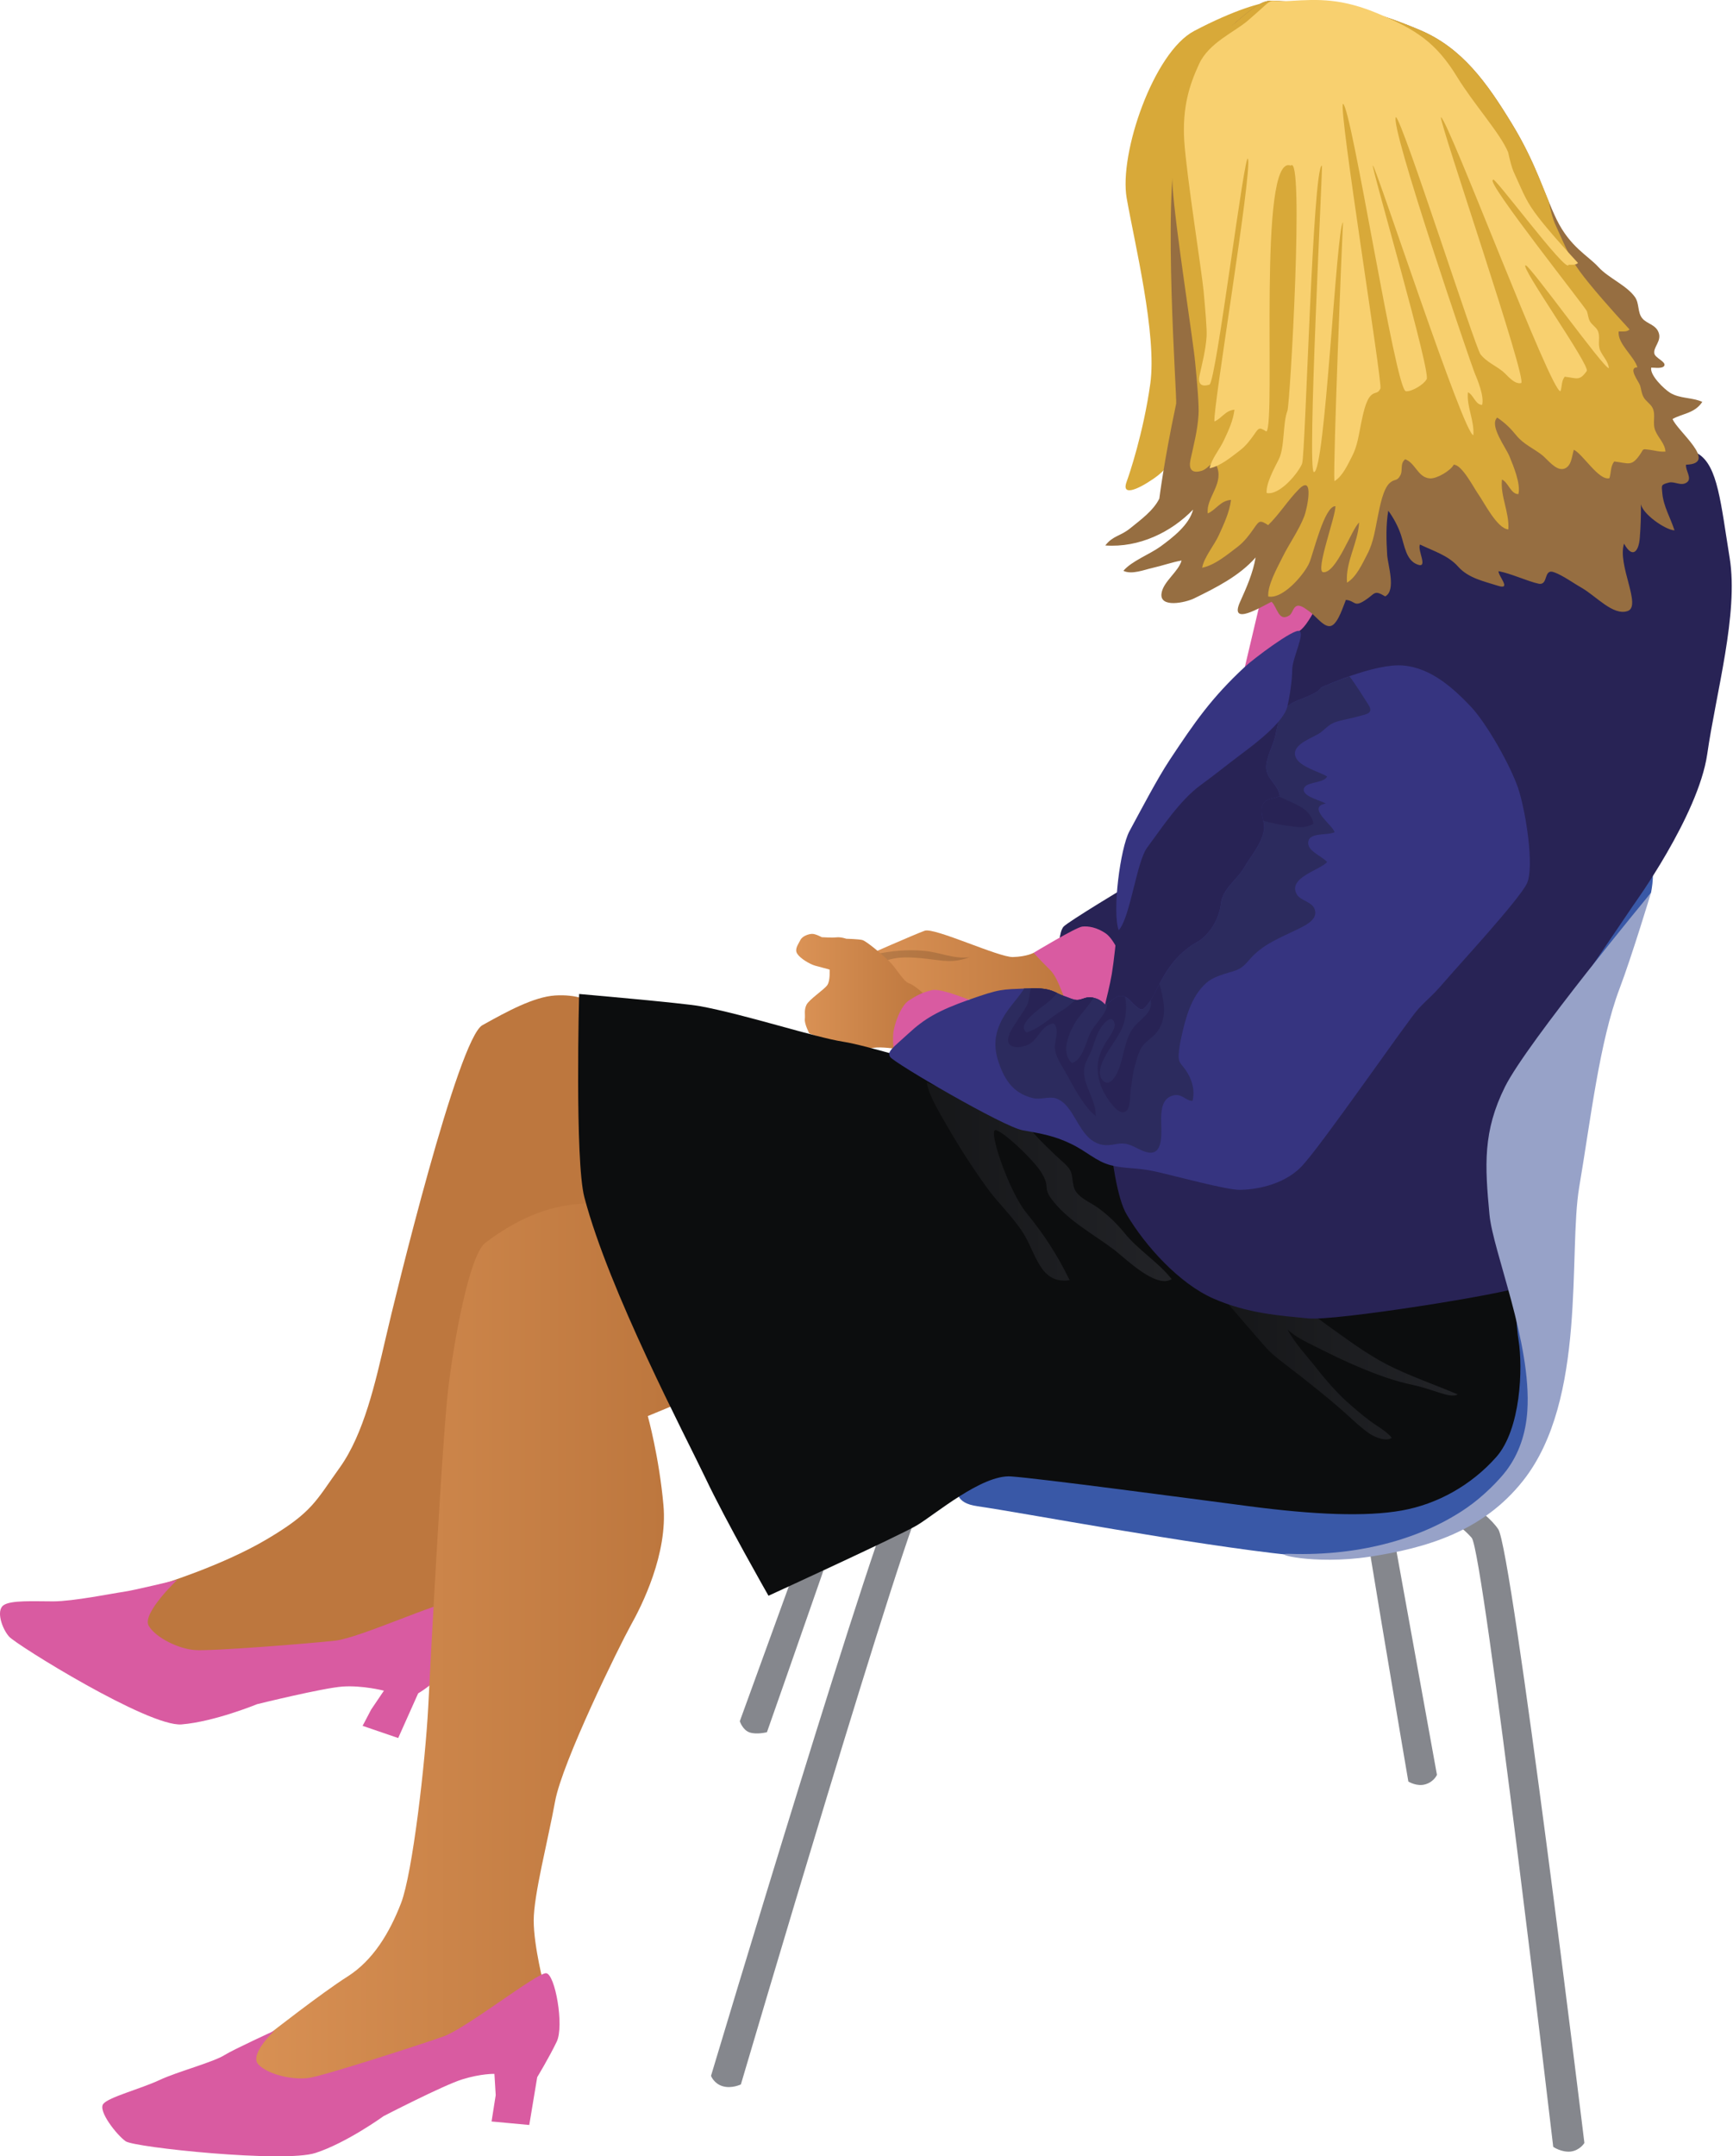 
        <svg xmlns:rdf="http://www.w3.org/1999/02/22-rdf-syntax-ns#" xmlns="http://www.w3.org/2000/svg" xmlns:cc="http://creativecommons.org/ns#" xmlns:xlink="http://www.w3.org/1999/xlink" xmlns:dc="http://purl.org/dc/elements/1.1/" x="0px" y="0px" width="402" height="500" viewBox="0 0 402 500" xml:space="preserve">
            <title>Business: woman sitting 1</title>
            <desc xmlns:ian_image_library="https://ian.umces.edu/media-library/">
                <ian_image_library:title>Business: woman sitting 1</ian_image_library:title>
                <ian_image_library:descr>Side view of business woman sitting with head turned</ian_image_library:descr>
                <ian_image_library:scene>
                    <ian_image_library:contains>woman, sitting, chair, presentation, meeting, participation</ian_image_library:contains>
                    <ian_image_library:when>2012-03-15</ian_image_library:when>
                </ian_image_library:scene>
            </desc>
            
<g>
	<path fill="#282355" d="M246.705,214.878c-1.101,1.252-1.101,5.469-1.101,5.469l14.706,2.086l1.642-17.237
		C261.952,205.196,247.842,213.655,246.705,214.878z"/>
	<path fill="#85878D" d="M221.692,336.896c0,0-8.957,2.881-12.906,7.027c-3.936,4.163-43.855,137.421-43.855,137.421
		s0.67,1.825,2.754,2.417c2.107,0.592,4.176-0.432,4.176-0.432s39.418-133.779,42.671-136.476c3.255-2.694,7.629-4.405,7.629-4.405
		L221.692,336.896z"/>
	<path fill="#85878D" d="M197.482,327.928l-25.872,71.186c0,0,0.638,2.024,2.271,2.594c1.644,0.565,4.024-0.049,4.024-0.049
		s25.053-71.183,24.74-72.081C202.303,328.662,197.482,327.928,197.482,327.928z"/>
	<path fill="#85878D" d="M335.99,345.68c0,0,8.372,4.205,11.558,8.915c3.19,4.698,19.98,142.306,19.98,142.306
		s-0.992,1.7-3.152,1.994c-2.188,0.227-4.075-1.082-4.075-1.082s-16.186-138.057-18.911-141.218
		c-2.766-3.153-6.803-5.521-6.803-5.521L335.99,345.68z"/>
	<path fill="#85878D" d="M319.891,337.339l13.434,74.202c0,0-0.672,1.619-2.677,2.198c-1.993,0.601-3.955-0.642-3.955-0.642
		s-12.657-74.095-12.192-74.931C314.995,337.33,319.891,337.339,319.891,337.339z"/>
	<path fill="#3958A7" d="M382.988,206.994l-32.831,45.926c0,0-4.649,18.296-3.64,29.667c1.055,11.342,16.664,44.938,3.64,58.769
		c-12.999,13.827-27.079,21.745-50.518,19.27c-23.454-2.475-62.509-9.881-72.924-11.369c-10.407-1.483,0-11.357,0-11.357
		s85.948,18.772,101.602,0.519c15.633-18.308,10.385-62.28,13.015-77.56c2.618-15.331,23.968-40.522,29.681-45.979
		c2.91-2.754,8.848-12.163,11.152-13.438C384.356,200.184,382.988,206.994,382.988,206.994z"/>
		<linearGradient id="ian_symbols_2f621a2b79a78db4793996cfff6657e6" gradientUnits="userSpaceOnUse" x1="1636.724" y1="378.754" x2="1683.681" y2="378.754" gradientTransform="matrix(-1.054 0 0 -1 1975.706 602.562)">
		<stop  offset="0.042" style="stop-color:#BD773E"/>
		<stop  offset="1" style="stop-color:#DA9255"/>
	</linearGradient>
	<path fill="url(#ian_symbols_2f621a2b79a78db4793996cfff6657e6)" d="M239.777,220.925c0,0-1.484,0.881-4.79,0.992c-3.288,0.103-18.196-6.899-20.479-6.104
		c-2.28,0.805-14.245,6.084-14.245,6.084l8.837,5.633l4.133,3.232l11.591,1.026l6.977-1.055l17.979,1.132l-4.176-7.397
		L239.777,220.925z"/>
	<path fill="#D95BA1" d="M251.057,214.854c1.422-0.158,3.402,0.189,5.433,1.577c2.011,1.393,3.82,6.002,3.82,6.002
		s0.134,7.909-2.08,10.801c-2.194,2.861-8.354,0.714-9.909,0.078c-1.546-0.605-2.407-6.145-4.786-8.461
		c-2.369-2.32-3.757-3.927-3.757-3.927S249.635,214.977,251.057,214.854z"/>
	<path opacity="0.15" fill="#010101" enable-background="new    " d="M202.959,221.275c3.98-0.817,7.475-1.146,11.453-0.788
		c3.688,0.318,6.672,1.933,10.519,1.475c-4.069,1.419-5.936,0.801-9.813,0.376c-3.179-0.358-7.279-0.768-10.316,0.754
		L202.959,221.275z"/>
	<path fill="#BD773E" d="M136.695,232.069c0,0-2.964-1.566-7.934-1.241c-4.955,0.318-11.251,3.76-16.862,6.892
		c-5.62,3.128-20.18,62.721-22.479,72.75c-2.337,10.051-4.986,21.967-10.597,29.818c-5.624,7.812-6.298,10.341-16.883,16.602
		c-10.555,6.273-25.126,10.683-25.126,10.683l-8.921,11.579l17.855,11.609l58.22-9.077l14.519-87.515l22.19-10.988L136.695,232.069z
		"/>
	<path fill="#D95BA1" d="M41.113,366.33c0,0-10.249,2.495-12.558,2.793c-2.339,0.325-11.592,2.198-16.204,2.198
		c-4.622,0-9.925-0.32-11.592,0.935c-1.659,1.272-0.315,5.339,1.336,7.23c1.652,1.882,32.412,21.002,40.02,20.365
		c7.603-0.614,17.518-4.689,17.518-4.689s15.234-3.765,19.863-4.089c4.618-0.312,9.56,0.956,9.56,0.956l-2.97,4.396l-1.972,3.76
		l8.254,2.825l4.631-10.363c0,0,3.337-1.886,5.956-5.001c2.674-3.15,3.646-15.391,1.66-16.01
		c-1.982-0.636-21.175,8.161-26.777,8.784c-5.632,0.645-29.117,2.522-32.757,2.18c-3.636-0.293-8.921-2.803-10.583-5.615
		C32.855,374.134,41.113,366.33,41.113,366.33z"/>
		<linearGradient id="ian_symbols_caa51409e24c45646daa50e5b37fc13a" gradientUnits="userSpaceOnUse" x1="1723.874" y1="220.405" x2="1825.748" y2="220.405" gradientTransform="matrix(-1.054 0 0 -1 1975.706 602.562)">
		<stop  offset="0.042" style="stop-color:#BD773E"/>
		<stop  offset="1" style="stop-color:#DA9255"/>
	</linearGradient>
	<path fill="url(#ian_symbols_caa51409e24c45646daa50e5b37fc13a)" d="M62.388,471.694c0,0,12.223-9.575,18.188-13.354c5.966-3.769,9.799-10.172,12.462-17.068
		c2.664-6.914,5.619-32.633,6.297-45.483c0.634-12.859,3.284-62.419,4.632-73.705c1.319-11.289,4.935-31.042,8.572-33.866
		c3.658-2.817,9.602-6.603,16.221-8.174c6.614-1.546,11.244-0.932,11.244-0.932l17.874,46.093l-7.609,3.148
		c0,0,2.637,9.495,3.633,20.699c1.005,11.25-4.973,23.186-7.618,27.884c-2.63,4.748-15.883,31.677-17.524,40.78
		c-1.66,9.121-4.955,21.625-4.955,27.609c0,5.972,2.416,15.199,2.416,15.199l-28.121,18.826l-32.419,5.972l-15.228-4.712
		L62.388,471.694"/>
	<path fill="#D95BA1" d="M63.691,470.857c0,0-9.543,4.383-11.486,5.598c-2.714,1.74-11.034,3.902-15.167,5.843
		c-4.441,2.077-11.798,3.96-13.076,5.544c-1.304,1.602,3.127,7.226,5.194,8.677c2.091,1.441,36.832,5.059,44.021,2.705
		c7.241-2.341,15.815-8.548,15.815-8.548s13.807-7.133,18.224-8.512c4.429-1.375,7.473-1.277,7.473-1.277l0.3,4.931l-0.963,6.108
		l8.746,0.811l1.842-11.084c0,0,2.756-4.548,4.523-8.228c1.775-3.64-0.374-15.733-2.456-15.88
		c-2.091-0.151-18.481,12.743-23.776,14.652c-5.291,1.882-27.595,9.086-31.213,9.619c-3.611,0.548-9.393-0.693-11.718-3.069
		C57.667,476.397,63.691,470.857,63.691,470.857z"/>
		<linearGradient id="ian_symbols_3666952fd146eb9439d360a28e66ea34" gradientUnits="userSpaceOnUse" x1="1669.525" y1="372.674" x2="1698.45" y2="372.674" gradientTransform="matrix(-1.054 0 0 -1 1975.706 602.562)">
		<stop  offset="0.042" style="stop-color:#BD773E"/>
		<stop  offset="1" style="stop-color:#DA9255"/>
	</linearGradient>
	<path fill="url(#ian_symbols_3666952fd146eb9439d360a28e66ea34)" d="M215.191,231.237c0,0-3.046-2.856-4.29-3.208c-1.275-0.354-3.097-3.631-4.485-4.986
		c-1.344-1.364-5.481-4.897-6.42-5.082c-0.903-0.216-3.7-0.289-3.7-0.289s-1.204-0.44-2.258-0.323
		c-1.07,0.111-3.419-0.036-3.419-0.036s-1.433-0.792-2.247-0.768c-0.828,0.02-2.292,0.516-2.736,1.475
		c-0.447,0.932-1.402,2.078-0.69,3.146c0.666,1.068,2.854,2.369,4.091,2.736c1.244,0.343,3.402,0.919,3.402,0.919
		s0.183,2.547-0.523,3.586c-0.689,1.05-4.233,3.326-4.848,4.603c-0.596,1.257-0.256,2.193-0.372,3.306
		c-0.133,1.079,1.021,3.288,1.021,3.288l9.184,3.595c0,0,4.283,0.044,5.842-0.247c1.553-0.28,5.384,0.276,5.384,0.276
		L215.191,231.237z"/>
	<path fill="#0C0D0E" d="M222.544,247.999c-6.632-0.658-20.77-5.477-26.984-6.454c-6.69-1.05-22.397-6.231-33.143-8.231
		c-4.098-0.745-28.079-2.83-28.079-2.83s-1.014,38.66,1.217,47.139c5.727,21.765,23.442,55.343,28.139,65.206
		c4.688,9.881,14.57,27.186,14.57,27.186s30.23-13.844,34.397-16.304c4.163-2.465,15.113-11.845,21.872-11.359
		c6.776,0.478,40.104,4.934,55.212,6.907c15.126,1.987,27.113,2.479,35.425,0.99c8.348-1.484,16.161-5.922,21.874-12.348
		c5.738-6.418,6.261-20.737,5.206-27.157c-1.043-6.45-1.043-23.214-1.043-23.214L222.544,247.999z"/>
		<linearGradient id="ian_symbols_0a5ddbf4adb707a48d47d480c8b3bfa1" gradientUnits="userSpaceOnUse" x1="1615.86" y1="328.523" x2="1669.732" y2="328.523" gradientTransform="matrix(-1.054 0 0 -1 1975.706 602.562)">
		<stop  offset="0.042" style="stop-color:#222327"/>
		<stop  offset="1" style="stop-color:#161719"/>
	</linearGradient>
	<path fill="url(#ian_symbols_0a5ddbf4adb707a48d47d480c8b3bfa1)" d="M237.357,259.514c2.004,3.239,4.776,5.729,7.506,8.387c1.021,1.006,2.872,2.363,3.457,3.591
		c0.75,1.62,0.154,3.738,1.711,5.371c1.257,1.339,3.128,2.103,4.641,3.182c2.369,1.711,4.307,3.586,6.153,5.835
		c3.264,4.051,7.778,6.67,10.955,10.717c-3.622,2.336-10.893-4.97-13.387-6.841c-4.814-3.62-10.074-6.36-13.894-10.981
		c-3.075-3.729-0.474-3.021-3.075-7.117c-1.818-2.785-8.103-8.803-10.321-9.606c-2.223-0.841,2.839,14.063,6.937,19.115
		c4.216,5.184,7.126,9.653,10.085,15.678c-6.941,1.039-7.813-6.381-10.857-11.057c-2.63-4.031-5.609-6.608-8.412-10.495
		c-3.453-4.794-6.634-9.764-9.544-14.87c-1.595-2.812-3.78-6.294-4.341-9.397L237.357,259.514z"/>
		<linearGradient id="ian_symbols_d3e7bd701f9b8874d57ee06593dce197" gradientUnits="userSpaceOnUse" x1="1552.948" y1="286.357" x2="1603.58" y2="286.357" gradientTransform="matrix(-1.054 0 0 -1 1975.706 602.562)">
		<stop  offset="0.042" style="stop-color:#222327"/>
		<stop  offset="1" style="stop-color:#161719"/>
	</linearGradient>
	<path fill="url(#ian_symbols_d3e7bd701f9b8874d57ee06593dce197)" d="M297.585,298.637c0.605,1.426,2.539,2.679,3.763,3.598c1.995,1.526,3.929,3.203,6.038,4.694
		c4.707,3.335,9.368,6.921,14.554,9.575c5.202,2.634,10.873,4.55,16.182,6.821c-0.964,0.647-3.113-0.038-4.09-0.348
		c-2.06-0.667-4.249-1.412-6.3-1.837c-4.221-0.875-8.295-2.379-12.234-4.027c-3.577-1.488-7.002-3.177-10.423-4.896
		c-2.243-1.121-4.593-2.229-6.401-3.916c1.749,3.311,4.525,6.125,6.797,9.064c1.958,2.493,4.332,5.217,6.644,7.373
		c1.72,1.541,3.619,3.189,5.49,4.601c1.698,1.29,3.862,2.394,5.23,4.031c-1.199,1.046-3.993-0.191-5.036-0.854
		c-1.916-1.302-3.771-3.065-5.462-4.604c-2.534-2.309-5.267-4.514-7.979-6.694c-1.479-1.214-3.01-2.373-4.592-3.597
		c-1.876-1.498-4.381-3.224-5.976-5.023c-3.046-3.406-6.062-6.976-9.06-10.437L297.585,298.637z"/>
	<polygon fill="#D95BA1" points="294.449,130.613 288.773,154.616 312.664,142.969 	"/>
	<path fill="#282355" d="M301.399,146.311c-5.375,3.297-8.912,11.199-12.823,15.386c-3.892,4.183-13.004,18.613-16.428,24.017
		c-3.438,5.395-9.843,12.57-11.202,17.587c-1.361,5.037-2.038,16.49-3.03,22.466c-1.001,5.931-2.779,9.822-2.325,14.801
		c0.44,4.99,1.435,33.821,5.762,41.047c4.283,7.246,12.172,16.021,20.159,19.507c8.016,3.515,15.774,3.969,21.927,4.583
		c6.145,0.663,45.579-5.642,49.344-7.324c3.767-1.673,9.499-63.996,9.499-63.996l16.553-24.423c0,0,15.093-20.757,17.182-35.062
		c2.059-14.343,7.284-32.602,5.22-45.457c-2.082-12.835-2.754-21.415-7.309-24.209c-10.423-6.43-47.377,10.094-63.019,7.914
		C315.271,110.942,306.756,143.027,301.399,146.311z"/>
	<path fill="#D95BA1" d="M226.822,232.674c0,0-8.338-3.651-10.621-3.085c-2.292,0.522-3.64,1.277-5.424,2.438
		c-1.76,1.139-3.413,5.404-3.586,7.812c-0.151,2.427,0.251,4.123,0.251,4.123L226.822,232.674z"/>
	<path fill="#363480" d="M306.447,159.415c-0.985,1.76-5.502,2.645-7.262,3.94c-2.287,1.693-2.827,4.646-3.335,7.17
		c-0.474,2.176-1.739,4.356-2.077,6.579c-0.494,3.495,2.667,4.434,3.083,7.455c-1.73,0.923-3.615,0.352-4.113,2.639
		c-0.374,1.764,0.763,3.458,0.454,5.346c-0.628,3.272-2.943,5.773-4.559,8.563c-1.747,3.021-5.077,4.939-5.453,8.55
		c-0.33,3.182-2.465,7.055-5.433,8.746c-4.846,2.766-7.224,6.474-9.602,11.333c-0.523,1.093-1.217,2.292-1.934,3.186
		c-1.286,1.542-1.5,1.464-3.017,0.133c-0.899-0.808-1.604-2.016-3.037-2.098c-1.677-0.104-2.465,1.611-3.809,2.027
		c-0.895-1.17-2.561-1.875-4.031-1.702c-0.928,0.107-1.566,0.603-2.543,0.585c-0.885-0.044-1.773-0.522-2.581-0.788
		c-2.777-0.885-3.017-2.171-9.001-1.882c-5.976,0.262-6.062,0.036-13.362,2.592c-7.304,2.581-10.443,4.472-14.107,7.864
		c-3.665,3.375-5.028,4.149-4.234,5.431c0.763,1.304,26.288,16.232,30.755,17.006c4.476,0.788,7.435,1.315,11.206,3.152
		c3.775,1.818,5.722,3.998,9.113,4.926c3.408,0.908,6.031,0.483,10.59,1.513c4.545,1.025,16.332,4.233,19.366,4.216
		c3.046,0,9.9-0.852,14.272-5.295c4.369-4.407,24.673-33.897,27.195-36.642c2.525-2.723,2.881-2.572,6.111-6.347
		c3.224-3.758,17.24-18.926,19.075-22.726c1.829-3.8-0.28-16.993-2.028-22.146c-1.731-5.155-7.291-15.035-11.024-18.962
		c-3.76-3.933-9.019-8.908-15.622-9.459C318.895,153.715,306.447,159.415,306.447,159.415z"/>
	<path fill="#2C2B5E" d="M314.913,166.149c-1.756,0.518-3.671,0.75-5.304,1.354c-1.509,0.574-2.271,1.653-3.5,2.499
		c-1.809,1.204-6.865,2.732-5.502,5.675c0.977,2.136,5.288,3.23,7.232,4.352c-0.745,1.769-5.452,1.081-5.415,3.157
		c0.049,1.571,3.925,2.42,5.106,3.137c-4.55,0.821,1.671,5.021,2.049,6.656c-1.838,0.841-6.343-0.131-6.111,2.679
		c0.127,1.782,3.288,2.972,4.371,4.214c-1.459,1.837-9.281,3.617-7.01,7.542c0.89,1.47,3.586,1.668,4.158,3.495
		c0.763,2.312-2.156,3.655-3.998,4.574c-4.085,1.982-8.127,3.5-11.119,6.986c-1.6,1.875-2.306,2.354-4.617,2.988
		c-1.904,0.554-4.047,1.217-5.433,2.46c-3.56,3.175-4.805,8.203-5.793,12.588c-0.29,1.29-0.55,2.818-0.619,4.118
		c-0.076,1.798,0.561,2.016,1.548,3.389c1.488,2.044,2.334,4.834,1.653,7.271c-1.702-0.091-2.49-1.855-4.583-1.242
		c-2.361,0.672-2.621,3.108-2.679,5.148c-0.058,2.567,0.841,8.581-2.886,8.064c-1.644-0.251-3.157-1.421-4.743-1.896
		c-1.953-0.572-3.235,0.227-5.124,0.178c-4.414-0.136-6.054-4.572-7.967-7.464c-0.845-1.299-2.031-2.885-3.742-3.397
		c-1.702-0.494-3.384,0.385-5.255-0.044c-4.129-0.986-6.163-3.591-7.604-7.246c-1.364-3.524-1.615-6.503-0.042-10.027
		c1.291-3.03,3.698-5.255,5.476-7.918l0.031-0.218c0.227-0.024,0.458-0.024,0.706-0.024c5.984-0.29,6.225,0.997,9.001,1.882
		c0.808,0.265,1.695,0.743,2.581,0.788c0.977,0.018,1.615-0.478,2.543-0.585c1.471-0.173,3.137,0.532,4.031,1.682
		c1.344-0.396,2.127-2.111,3.809-2.007c1.433,0.082,2.129,1.29,3.037,2.098c1.517,1.331,1.731,1.409,2.997-0.133
		c0.736-0.895,1.431-2.129,1.954-3.186c2.378-4.859,4.756-8.567,9.602-11.333c2.968-1.69,5.104-5.564,5.433-8.746
		c0.376-3.611,3.706-5.528,5.453-8.55c1.615-2.79,3.931-5.291,4.559-8.563c0.309-1.889-0.828-3.582-0.454-5.346
		c0.498-2.305,2.383-1.715,4.113-2.639c-0.416-3.021-3.577-3.96-3.083-7.455c0.338-2.223,1.604-4.403,2.077-6.579
		c0.508-2.525,1.048-5.478,3.335-7.17c1.76-1.295,6.276-2.198,7.262-3.94c0,0,2.866-1.286,6.583-2.585
		c1.394,1.773,3.918,5.849,4.41,6.603C318.754,165.546,316.772,165.618,314.913,166.149z"/>
	<path fill="#282355" d="M268.314,239.38c-1.092,1.344-2.581,2.087-3.495,3.464c-0.808,1.331-1.319,3.342-1.711,4.83
		c-0.383,1.459-0.489,2.968-0.745,4.452c-0.227,1.264-0.12,4.018-0.768,5.064c-1.829,2.918-5.745-3.816-6.314-5.653
		c-1.132-3.624-0.87-6.312,1.13-9.649c0.61-1.039,2.361-3.244,2.147-4.432c-0.494-2.708-2.794,0.071-3.421,1.188
		c-0.861,1.533-1.277,3.119-1.867,4.728c-0.532,1.408-1.528,2.848-1.735,4.241c-0.634,3.684,2.828,7.397,2.614,11.137
		c-2.601-1.947-5.162-6.768-6.728-9.687c-1.039-1.887-2.625-3.993-2.736-6.12c-0.078-1.633,1.217-4.497-0.32-5.638
		c-2.87,0.427-3.422,3.693-5.775,4.888c-1.611,0.816-4.452,1.039-4.728-0.725c-0.227-1.475,1.203-3.364,1.929-4.519
		c0.808-1.351,1.875-2.69,2.532-4.076c0.507-1.059,0.403-2.659,0.861-3.722c3.482-0.069,4.732,0.487,6.014,1.101
		c-0.503,0.697-1.246,1.353-1.702,1.813c-1.344,1.212-8.083,5.391-5.361,7.337c3.032-0.908,5.724-3.653,8.407-5.215
		c0.939-0.547,1.916-1.451,2.93-2.361c0.116,0.011,0.222,0.04,0.309,0.04c0.977,0.018,1.624-0.478,2.563-0.585
		c0.42-0.044,0.879,0,1.333,0.083c-1.197,1.978-3.441,4.327-4.089,5.419c-1.546,2.561-3.673,7.197-0.957,9.698
		c2.185-0.519,3.19-4.22,3.896-6.067c0.91-2.481,3.028-4.096,4.013-6.318c0.136-0.234,0.211-0.754,0.31-1.331
		c1.068-0.594,1.846-1.9,3.314-1.817c0.301,0.038,0.557,0.091,0.799,0.198c0.465,1.909,0.223,4.385-0.227,5.936
		c-0.803,2.975-3.293,5.56-4.704,8.477c-0.663,1.382-1.45,3.422-0.374,4.79c1.315,1.677,2.716,0.009,3.471-1.538
		c1.466-3.008,1.537-6.759,3.239-9.698c1.631-2.819,5.201-3.896,4.554-7.192c0.436-0.696,0.852-1.471,1.228-2.185
		c0.251-0.538,0.532-1.088,0.816-1.615c0.111,0.352,0.176,0.734,0.287,1.155C270.141,232.617,270.693,236.405,268.314,239.38z"/>
	<path fill="#282355" d="M296.667,184.675c4.134,1.962,7.354,2.812,8.025,6.368c-2.635,1.237-3.573,0.689-6.405,0.376
		c-0.948-0.125-3.375-0.537-5.239-1.117c-0.214-1.063-0.522-2.069-0.329-3.104C293.23,185.004,294.969,185.442,296.667,184.675z"/>
	<path fill="#363480" d="M301.399,146.311c1.354,0.583-1.638,6.356-1.648,8.99c0,2.432-0.603,6.305-1.114,8.479
		c-0.853,3.705-7.514,8.699-10.56,10.975c-4.273,3.215-5.234,4.109-9.61,7.328c-4.757,3.475-8.944,9.838-12.395,14.508
		c-2.418,3.264-3.898,16.194-6.57,19.115c-1.548-4.352,0.372-18.995,2.47-22.924c2.509-4.623,6.487-12.25,9.388-16.615
		c5.829-8.794,9.658-14.339,17.413-21.551C290.809,152.725,300.062,145.755,301.399,146.311z"/>
	<path fill="#D8A939" d="M294.177,0.761c-0.783-0.488-7.815,1.479-17.186,6.425c-9.364,4.925-17.456,28.396-15.634,38.765
		c1.822,10.389,7.04,31.631,5.478,42.991c-1.575,11.346-4.912,21.213-5.478,22.711c-1.29,3.452,2.354,1.972,5.985-0.488
		c3.66-2.475,6.247-5.434,8.341-16.785c2.078-11.37-3.655-41.995,1.555-62.246C282.451,11.87,294.957,1.245,294.177,0.761z"/>
	<path fill="#966E41" d="M268.928,115.618c-1.413,2.823-4.316,4.901-6.792,6.912c-2.296,1.842-3.954,1.653-5.742,3.949
		c7.869,0.567,15.313-3.099,20.361-8.31c-0.89,3.54-4.728,6.479-7.571,8.565c-2.514,1.817-6.681,3.355-8.59,5.624
		c1.909,0.961,4.897-0.263,6.748-0.672c2.325-0.519,4.521-1.326,6.743-1.713c-0.705,2.605-4.254,4.868-4.646,7.6
		c-0.527,3.486,5.536,2.167,7.566,1.179c5.182-2.536,10.499-5.219,14.261-9.489c-0.634,3.631-2.098,6.953-3.606,10.292
		c-2.629,5.815,4.971,1.117,7.296-0.024c1.368,1.29,1.586,4.732,4.104,3.19c0.743-0.438,0.874-1.924,1.802-2.227
		c0.895-0.287,2.132,0.783,2.95,1.353c1.551,1.101,3.615,4.123,5.226,3.161c1.479-0.87,2.548-4.443,3.162-5.907
		c2.223,0.198,1.835,1.773,4.36,0.145c2.474-1.557,2.078-2.576,4.757-0.957c2.589-1.339,0.618-7.299,0.462-9.591
		c-0.202-3.453-0.313-6.886,0.252-10.274c1.182,1.577,2.307,3.684,2.941,5.593c0.829,2.472,1.179,5.894,3.812,6.875
		c2.63,1.015-0.073-3.326,0.605-4.632c3.237,1.573,6.525,2.51,8.854,5.135c2.409,2.712,6.116,3.424,9.282,4.447
		c3.172,1.001,0-2.287,0.087-3.401c2.805,0.512,6.856,2.387,9.259,2.899c2.425,0.514,1.028-3.653,3.702-2.619
		c2.085,0.783,4.376,2.483,6.299,3.566c3.481,2.016,7.319,6.537,10.674,5.404c3.355-1.13-2.444-10.721-0.816-15.634
		c1.909,3.511,3.399,1.949,3.648-1.353c0.214-2.612,0.283-5.168,0.268-7.783c0.407,2.257,5.568,5.932,7.789,6.066
		c-0.943-2.928-2.563-5.563-2.835-8.619c-0.157-1.871-0.392-1.977,1.558-2.475c1.328-0.324,2.785,0.914,4.129-0.029
		c1.324-0.938-0.387-2.789-0.176-4.113c7.731-0.218-2.155-7.899-3.132-10.603c2.418-1.305,5.144-1.314,6.898-3.959
		c-2.374-1.078-5.163-0.71-7.46-2.102c-1.353-0.827-4.756-4.081-4.389-5.84c0.736-0.033,2.736,0.348,3.061-0.513
		c0.305-0.88-2.102-1.725-2.324-2.716c-0.341-1.508,1.72-2.91,0.994-4.874c-0.676-1.904-2.703-2.01-3.809-3.331
		c-1.142-1.407-0.639-3.384-1.669-4.892c-1.899-2.731-6.162-4.443-8.465-6.961c-2.437-2.683-6.592-4.651-9.725-11.046
		c-3.1-6.434-4.677-12.84-10.395-22.242c-5.733-9.383-11.478-17.554-21.366-21.721c-9.896-4.216-20.838-7.169-28.389-6.681
		s-5.988-2.234-14.327,4.936c-8.345,7.179-10.143,13.096-13.542,27.4c-3.38,14.343,0,59.814-0.245,61.018
		C269.947,107.215,268.928,115.618,268.928,115.618z"/>
	<path fill="#D8A939" d="M366.342,62.77c2.607,3.592,7.698,9.33,11.66,13.623c-0.607,0.62-1.555,0.455-2.522,0.459
		c-0.318,2.858,3.581,5.725,4.347,8.325c-2.307,0.034,0.322,3.297,0.614,4.196c0.298,0.905,0.289,1.76,0.82,2.722
		c0.466,0.899,1.611,1.552,2.074,2.475c0.827,1.672-0.103,3.427,0.643,5.284c0.688,1.697,2.243,3.001,2.354,4.854
		c-1.328,0.111-2.342-0.223-3.59-0.401c-2.003-0.256-1.34-0.271-2.379,1.174c-1.939,2.78-2.646,1.9-5.922,1.523
		c-0.915,1.224-0.672,2.572-1.117,3.887c-2.474,0.591-6.071-5.506-8.238-6.603c-0.479,1.344-0.479,3.94-2.378,4.433
		c-1.855,0.431-3.742-2.209-4.969-3.181c-1.993-1.561-4.343-2.538-5.946-4.515c-1.413-1.726-2.563-2.881-4.487-4.201
		c-1.923,1.779,1.982,6.937,2.806,8.909c0.937,2.297,2.688,6.44,2.106,8.842c-1.78,0.005-2.282-2.658-3.809-3.389
		c-0.437,3.761,1.735,7.615,1.479,11.569c-2.601-0.174-5.589-6.217-6.962-8.141c-1.034-1.465-3.833-6.932-5.715-6.86
		c-0.647,1.325-3.887,3.283-5.52,3.176c-2.814-0.198-3.375-3.621-5.745-4.438c-1.25,1.043-0.482,2.455-1.085,3.665
		c-0.771,1.542-1.335,0.802-2.472,1.817c-1.556,1.358-2.292,5.443-2.697,7.347c-0.658,3.086-1.005,6.318-2.538,9.2
		c-1.121,2.138-2.514,5.312-4.694,6.574c-0.404-4.746,2.552-9.188,2.814-13.956c-1.838,1.731-5.3,11.84-8.345,11.54
		c-1.885-0.223,2.963-13.095,2.839-15.301c-2.515-0.125-5.098,10.849-6.021,13.054c-1.034,2.523-6.08,8.59-9.556,7.874
		c-0.189-2.639,2.111-6.677,3.311-9.113c1.575-3.195,3.718-6.105,5.013-9.406c0.683-1.664,2.451-10.075-1.237-6.329
		c-2.538,2.562-4.501,5.772-7.102,8.306c-1.942-1.244-2.082-1.025-3.311,0.759c-1.112,1.571-2.167,3.021-3.729,4.229
		c-2.363,1.802-5.337,4.312-8.276,4.892c0.445-2.47,2.806-5.177,3.907-7.625c1.183-2.605,2.445-5.301,2.785-8.106
		c-2.467,0.169-3.424,2.277-5.386,3.143c-0.465-3.385,3.413-6.565,2.292-10.365c-0.856-2.916-1.847-0.111-3.66,0.459
		c-2.499,0.777-3.059-0.552-2.654-2.495c0.774-3.615,1.644-6.768,1.875-10.533c0.136-1.881-0.28-7.111-0.783-12.134
		c-0.454-4.989-4.641-31.544-5.21-40.502c-0.547-8.948-0.547-23.402,2.093-29.136c2.663-5.738,8.895-6.053,12.497-9.142
		c8.339-7.169,6.776-4.447,14.327-4.936s18.492,2.465,28.397,6.681c9.9,4.167,15.624,12.338,21.357,21.721
		c4.477,7.318,6.401,12.849,8.537,17.954c0.465,2.219,0.968,4.095,1.421,5.144C362.616,55.982,363.733,59.153,366.342,62.77z"/>
	<path fill="#97A2C8" d="M382.988,206.994c0,0-28.644,34.584-33.854,44.954c-5.185,10.394-4.699,18.263-3.627,29.654
		c0.764,8.474,9.822,29.799,8.788,45.503c-0.343,5.3-1.934,9.975-4.861,13.881c-1.73,2.28-5.319,5.951-9.091,8.569
		c-9.784,6.817-24.21,11.313-41.216,10.748c-4.863-0.185,5.556,2.635,18.572,0.668c13.011-1.987,26.25-5.787,35.605-17.632
		c14.895-18.828,10.428-52.863,13.037-68.171c2.607-15.315,4.67-33.589,9.351-45.946
		C378.448,221.991,382.988,206.994,382.988,206.994z"/>
	<path fill="#F8D06F" d="M355.979,49.229c2.234,3.104,6.637,8.049,10.065,11.752c-0.552,0.532-1.368,0.387-2.196,0.406
		c-0.26,2.446-18.151-21.846-17.504-19.627c-1.982,0.024,21.526,29.62,21.773,30.413c0.265,0.773,0.256,1.503,0.692,2.325
		c0.425,0.779,1.405,1.344,1.797,2.131c0.715,1.436-0.073,2.969,0.557,4.568c0.603,1.446,1.934,2.601,2.035,4.177
		c-1.152,0.092-18.196-23.708-19.279-23.848c-1.707-0.218,15.03,23.267,14.149,24.509c-1.697,2.408-2.287,1.634-5.11,1.315
		c-0.808,1.069-0.574,2.229-0.981,3.36c-2.122,0.503-25.876-62.613-27.733-63.55c-0.405,1.165,20.228,61.259,18.604,61.661
		c-1.627,0.372-3.239-1.886-4.294-2.727c-1.711-1.359-3.742-2.19-5.106-3.896c-1.217-1.484-17.982-53.873-19.627-55.038
		c-1.657,1.542,17.463,57.411,18.159,59.093c0.812,1.982,2.329,5.554,1.826,7.623c-1.537,0.02-1.971-2.296-3.286-2.92
		c-0.373,3.239,1.514,6.541,1.251,9.949c-2.238-0.116-22.11-60.853-23.287-62.502c-0.879-1.276,13.996,49.508,12.388,49.599
		c-0.572,1.131-3.355,2.838-4.748,2.727c-2.427-0.165-12.578-65.963-14.594-66.65c-1.113,0.909,9.217,64.943,8.686,66.013
		c-0.637,1.315-1.14,0.676-2.116,1.521c-1.344,1.185-1.965,4.729-2.32,6.338c-0.567,2.683-0.865,5.458-2.191,7.947
		c-0.961,1.837-2.169,4.574-4.052,5.671c-0.333-4.109,1.76-55.922,1.994-60.027c-1.591,1.484-4.134,58.209-6.755,57.929
		c-1.615-0.179,2.002-69.178,1.876-71.068c-2.151-0.092-3.818,67.24-4.617,69.129c-0.903,2.176-5.226,7.411-8.223,6.788
		c-0.164-2.263,1.793-5.744,2.832-7.837c1.393-2.77,0.891-8.382,1.994-11.22c0.603-1.45,3.953-60.065,0.776-56.861
		c-7.749-3.079-3.402,59.495-5.64,61.666c-1.678-1.068-1.771-0.889-2.835,0.663c-0.977,1.358-1.875,2.586-3.21,3.625
		c-2.058,1.562-4.592,3.728-7.135,4.22c0.387-2.122,2.407-4.457,3.359-6.584c1.046-2.224,2.123-4.554,2.394-6.99
		c-2.118,0.179-2.926,1.997-4.641,2.736c-0.407-2.94,8.759-57.615,7.782-60.888c-0.726-2.518-7.4,51.847-8.937,52.34
		c-2.156,0.682-2.674-0.459-2.296-2.127c0.676-3.118,1.41-5.84,1.633-9.084c0.103-1.634-0.3-6.135-0.688-10.446
		c-0.4-4.317-4.016-27.212-4.5-34.928c-0.458-7.716,1.174-12.868,3.457-17.79c2.292-4.951,8.247-7.387,11.331-10.065
		c7.184-6.164,3.412-4.085,9.925-4.54c6.507-0.416,11.931-0.589,20.454,3.031c8.527,3.621,13.235,6.56,18.163,14.643
		c3.862,6.304,9.991,13.028,11.81,17.438c0.416,1.909,0.841,3.524,1.236,4.438C352.774,43.374,353.706,46.116,355.979,49.229z"/>
</g>
</svg>
